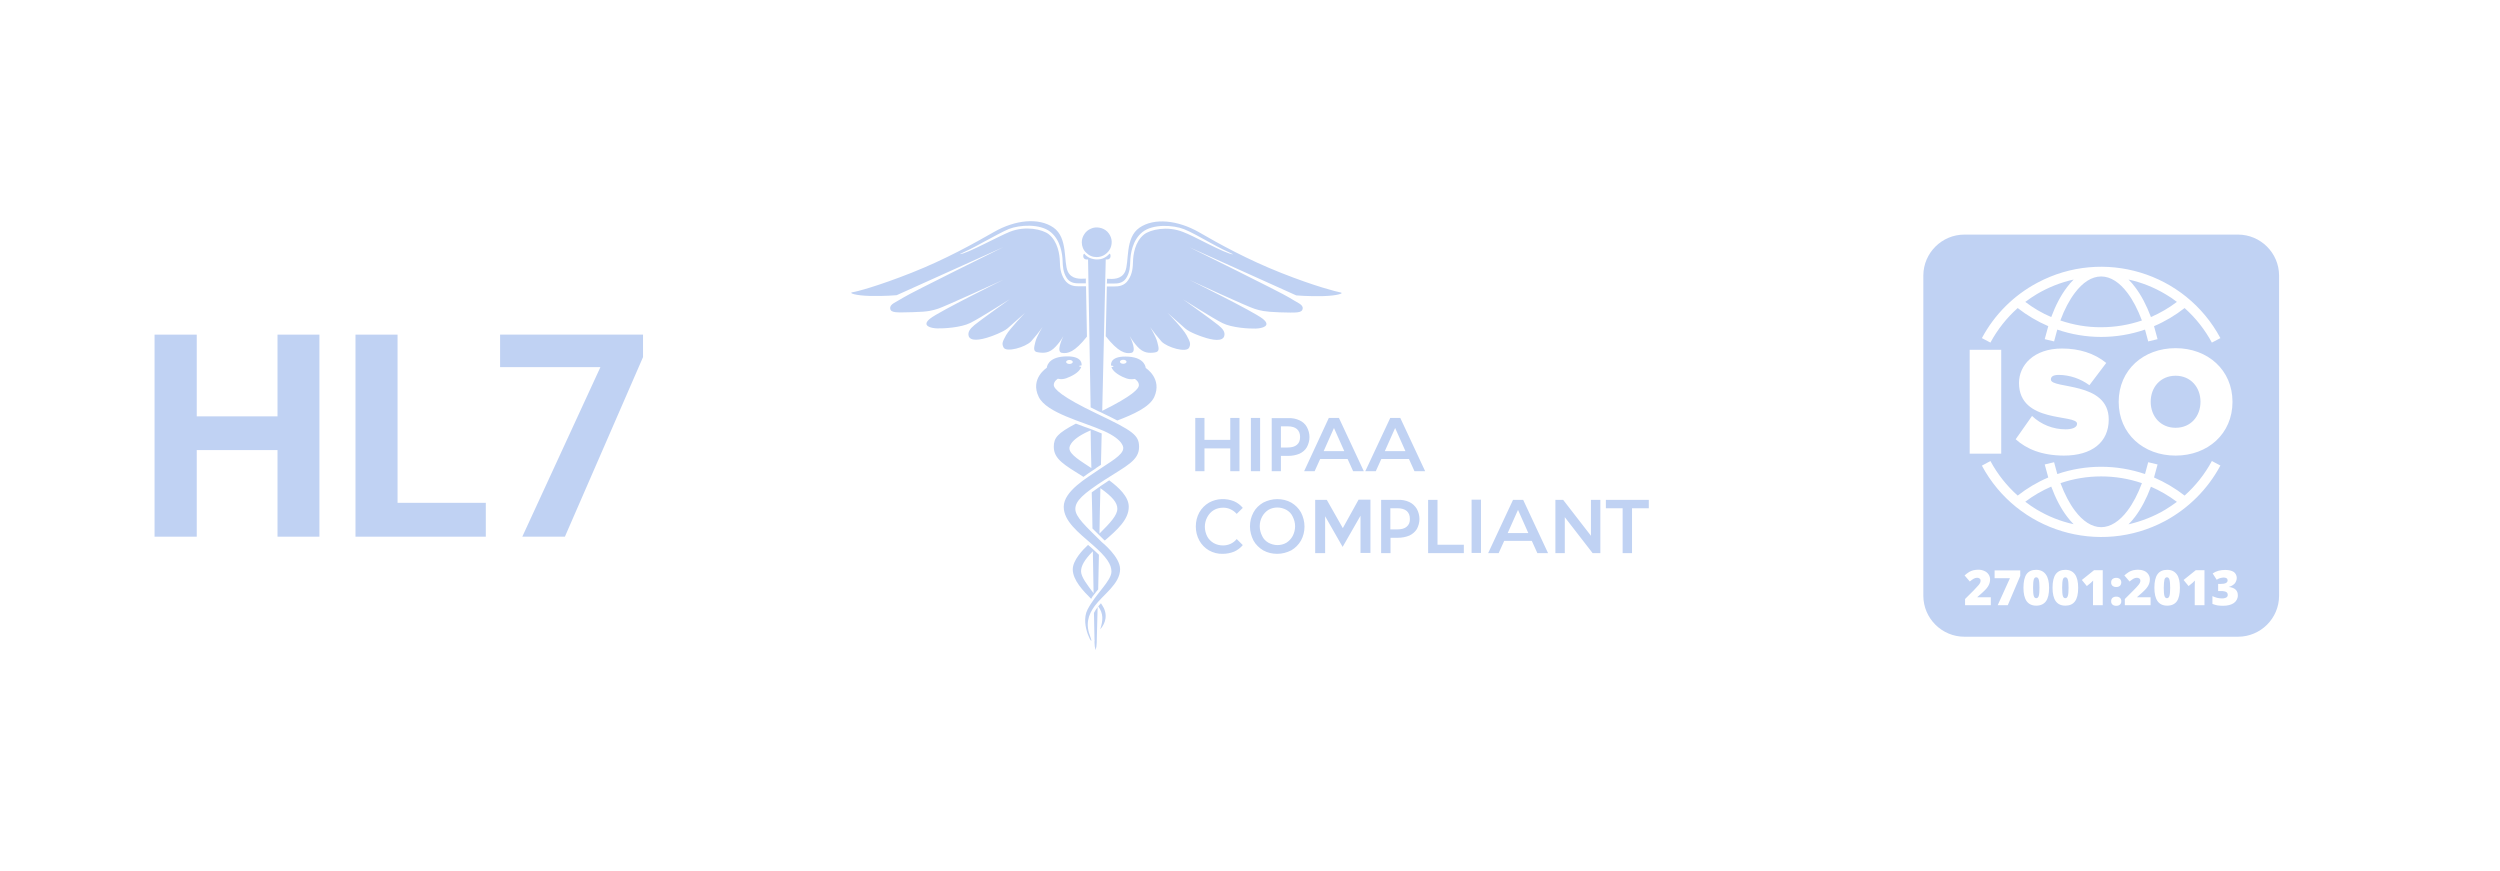 <svg width="373" height="130" viewBox="0 0 373 130" fill="none" xmlns="http://www.w3.org/2000/svg">
<path d="M43.102 67.153H27.553V62.122H43.102V67.153ZM29.354 80.073H23.06V49.927H29.354V80.073ZM47.657 80.073H41.404V49.927H47.657V80.073Z" fill="#C0D2F3"/>
<path d="M72.482 80.073H57.367V75.021H72.482V80.073ZM59.314 80.073H53.04V49.927H59.314V80.073Z" fill="#C0D2F3"/>
<path d="M95.94 53.281L84.283 80.073H77.927L89.584 54.772H74.614V49.927H95.94V53.281Z" fill="#C0D2F3"/>
<path d="M181.109 76.101C181.521 75.856 182.016 75.747 182.511 75.747C182.896 75.747 183.28 75.829 183.61 75.992C183.967 76.155 184.27 76.4 184.517 76.672L185.424 75.774C185.067 75.339 184.627 75.012 184.132 74.794C183.528 74.55 182.896 74.441 182.236 74.468C181.576 74.495 180.944 74.686 180.394 74.985C179.79 75.339 179.295 75.829 178.938 76.454C178.581 77.108 178.416 77.815 178.416 78.55C178.416 79.285 178.581 79.992 178.938 80.645C179.268 81.244 179.762 81.761 180.367 82.115C180.999 82.469 181.714 82.659 182.428 82.632C183.006 82.632 183.583 82.523 184.132 82.305C184.627 82.088 185.094 81.734 185.424 81.326L184.517 80.427C184.27 80.727 183.967 80.972 183.61 81.135C183.253 81.298 182.868 81.38 182.483 81.38C181.989 81.38 181.521 81.271 181.082 81.026C180.669 80.781 180.34 80.455 180.12 80.046C179.9 79.611 179.762 79.094 179.762 78.604C179.762 78.115 179.872 77.625 180.12 77.162C180.367 76.699 180.697 76.346 181.109 76.101ZM179.707 66.903H183.555V70.304H184.929V62.358H183.555V65.624H179.707V62.358H178.333V70.304H179.707V66.903ZM186.633 70.304H188.008V62.358H186.633V70.304ZM193.889 62.712C193.367 62.467 192.79 62.358 192.213 62.386H189.739V70.304H191.113V68.019H192.213C192.79 68.019 193.367 67.91 193.889 67.692C194.357 67.474 194.741 67.148 194.989 66.712C195.236 66.25 195.374 65.733 195.374 65.216C195.374 64.699 195.236 64.182 194.989 63.719C194.741 63.256 194.357 62.93 193.889 62.712ZM193.505 66.359C193.202 66.631 192.735 66.767 192.13 66.767H191.113V63.61H192.13C192.735 63.61 193.202 63.746 193.505 64.018C193.807 64.29 193.972 64.671 193.972 65.189C193.972 65.706 193.834 66.087 193.505 66.359ZM207.412 62.386L203.701 70.304H205.268L206.092 68.481H210.215L211.04 70.304H212.634L208.923 62.358H207.412V62.386ZM206.615 67.311L208.154 63.855L209.693 67.311H206.615ZM192.653 74.985C192.02 74.631 191.306 74.468 190.564 74.468C189.822 74.468 189.135 74.659 188.475 74.985C187.87 75.339 187.348 75.829 187.018 76.454C186.661 77.108 186.496 77.815 186.496 78.55C186.496 79.285 186.688 79.992 187.018 80.645C187.348 81.244 187.87 81.761 188.475 82.115C189.107 82.469 189.822 82.632 190.564 82.632C191.306 82.632 191.993 82.441 192.653 82.115C193.257 81.761 193.752 81.271 194.109 80.645C194.467 79.992 194.631 79.285 194.631 78.55C194.631 77.815 194.439 77.108 194.109 76.454C193.752 75.829 193.257 75.339 192.653 74.985ZM192.872 79.965C192.653 80.373 192.323 80.727 191.938 80.972C191.526 81.217 191.058 81.326 190.591 81.326C190.124 81.326 189.657 81.189 189.244 80.972C188.832 80.727 188.502 80.4 188.31 79.965C188.09 79.529 187.953 79.04 187.953 78.523C187.953 78.006 188.063 77.543 188.31 77.08C188.53 76.672 188.86 76.318 189.244 76.073C189.657 75.829 190.124 75.72 190.591 75.72C191.058 75.72 191.526 75.856 191.938 76.073C192.35 76.318 192.68 76.645 192.872 77.08C193.092 77.516 193.23 78.006 193.23 78.523C193.23 79.04 193.092 79.529 192.872 79.965ZM239.596 74.577V75.829H242.097V82.523H243.499V75.829H246V74.577H239.596ZM237.37 79.938L233.22 74.577H232.065V82.523H233.467V77.162L237.617 82.523H238.772V74.577H237.37V79.938ZM202.684 74.577L200.348 78.795L197.957 74.577H196.226V82.523H197.71V77.026L200.321 81.598L202.987 76.944V82.496H204.471V74.55H202.684V74.577ZM210.27 74.903C209.748 74.658 209.143 74.55 208.566 74.577H206.065V82.523H207.467V80.237H208.566C209.143 80.237 209.748 80.128 210.27 79.91C210.737 79.693 211.122 79.366 211.397 78.931C211.644 78.468 211.782 77.951 211.782 77.434C211.782 76.917 211.644 76.4 211.397 75.937C211.122 75.475 210.737 75.121 210.27 74.903ZM209.885 78.577C209.583 78.849 209.116 78.985 208.484 78.985H207.439V75.829H208.484C209.088 75.829 209.556 75.965 209.885 76.237C210.188 76.509 210.353 76.89 210.353 77.407C210.38 77.897 210.215 78.305 209.885 78.577ZM201.063 68.481L201.887 70.304H203.481L199.771 62.358H198.259L194.576 70.304H196.143L196.968 68.481H201.063ZM199.029 63.855L200.568 67.311H197.49L199.029 63.855ZM214.475 74.577H213.074V82.523H218.406V81.271H214.475V74.577ZM219.56 82.496H220.962V74.55H219.56V82.496ZM163.217 91.449C163.244 93.353 163.272 94.741 163.299 95.422C163.327 95.503 163.327 95.612 163.299 95.694C163.299 95.803 163.299 95.884 163.299 95.884C163.299 96.265 163.354 96.646 163.464 97C163.574 96.646 163.629 96.265 163.629 95.884C163.629 95.748 163.684 93.762 163.766 90.578C163.739 90.605 163.711 90.632 163.711 90.659C163.519 90.904 163.354 91.177 163.217 91.449ZM157.5 51.718C157.94 51.256 158.352 50.711 158.654 50.14C158.434 50.63 157.582 52.48 158.407 52.644C159.314 52.807 160.331 52.535 162.172 50.221C162.117 47.255 162.062 44.67 162.035 42.711H161.045C160.99 42.711 160.963 42.711 160.908 42.711C160.358 42.711 159.451 42.656 158.847 41.758C158.187 40.779 158.16 39.772 158.132 39.037C158.105 37.976 157.83 36.044 156.483 34.955C155.548 34.221 153.02 33.649 150.684 34.574C149.914 34.874 148.375 35.663 146.863 36.398C145.489 37.078 143.73 37.921 143.18 37.921C144.087 37.513 145.297 36.915 146.616 36.18C148.128 35.363 149.722 34.493 150.519 34.166C152.113 33.54 155.164 33.35 156.73 34.602C158.214 35.799 158.517 37.867 158.544 38.983C158.572 39.718 158.599 40.615 159.176 41.514C159.699 42.275 160.523 42.276 161.018 42.276H161.128H162.007C162.007 42.031 162.007 41.813 162.007 41.568C161.128 41.622 159.864 41.677 159.314 40.507C158.654 39.092 159.369 35.472 157.17 33.948C154.971 32.425 151.453 32.806 148.32 34.602C145.214 36.37 141.092 38.683 136.007 40.697C130.922 42.711 127.762 43.527 127.157 43.609C126.58 43.718 127.624 44.099 129.795 44.153C131.967 44.208 133.781 44.044 133.781 44.044L149.722 36.86C149.722 36.86 135.98 43.636 134.825 44.371C133.671 45.106 132.736 45.35 132.819 46.031C132.901 46.711 133.781 46.63 136.199 46.575C138.618 46.521 139.14 46.303 139.965 46.058C140.789 45.813 149.722 41.731 149.722 41.731C149.722 41.731 140.157 46.439 138.783 47.528C137.409 48.616 138.893 48.97 139.827 48.997C140.789 49.024 143.345 48.888 144.775 48.181C146.204 47.473 150.656 44.643 150.656 44.643C150.656 44.643 146.259 47.772 145.407 48.48C144.72 49.051 144.362 49.541 144.527 50.14C144.775 50.902 146.094 50.82 147.853 50.194C147.853 50.194 149.667 49.568 150.354 48.97C151.041 48.344 152.965 46.657 152.965 46.657C152.965 46.657 150.684 48.997 150.107 50.004C149.557 51.011 149.447 51.256 149.722 51.827C150.107 52.644 153.02 51.8 153.844 50.929C154.449 50.249 155.026 49.541 155.548 48.779C155.548 48.779 154.669 50.194 154.477 51.011C154.284 51.827 154.064 52.48 154.861 52.562C155.741 52.698 156.565 52.725 157.5 51.718ZM162.942 70.25C163.024 70.196 163.107 70.141 163.189 70.087C163.354 69.978 163.492 69.896 163.601 69.787C163.821 69.651 164.041 69.488 164.261 69.352C164.289 67.801 164.344 66.222 164.371 64.671C163.931 64.481 163.464 64.29 162.969 64.1C162.942 64.1 162.914 64.073 162.887 64.073C162.832 64.046 162.804 64.046 162.749 64.018C162.42 63.91 162.117 63.773 161.76 63.665C161.348 63.501 160.935 63.365 160.523 63.202C157.775 64.644 157.225 65.325 157.225 66.658C157.225 68.536 158.847 69.379 161.65 71.148C162.09 70.822 162.53 70.522 162.942 70.25ZM159.561 66.903C159.561 66.903 159.369 65.706 162.475 64.318C162.557 64.29 162.639 64.236 162.722 64.209C162.749 66.087 162.777 67.964 162.832 69.842C161.293 68.808 159.561 67.828 159.561 66.903ZM164.261 90.006C164.124 90.17 163.986 90.333 163.849 90.469C164.646 91.53 164.591 92.564 164.151 93.898C164.563 93.435 165.388 92.265 164.701 90.741C164.563 90.496 164.426 90.251 164.261 90.006ZM162.997 78.849C163.299 79.148 163.656 79.502 164.014 79.856C164.234 80.074 164.453 80.291 164.701 80.536C164.728 80.564 164.783 80.591 164.838 80.645C166.707 79.04 168.411 77.516 168.411 75.611C168.411 74.114 166.955 72.754 165.498 71.665C165.36 71.747 165.223 71.828 165.086 71.937C164.756 72.155 164.453 72.345 164.179 72.536C164.179 72.536 164.151 72.536 164.151 72.563C164.096 72.618 164.014 72.645 163.959 72.699C163.574 72.971 163.217 73.216 162.887 73.461C162.942 75.284 162.969 77.108 162.997 78.849ZM164.179 72.835C165.993 74.141 166.707 74.985 166.707 75.91C166.707 76.863 165.69 77.978 164.041 79.611C164.069 77.434 164.124 75.175 164.179 72.835ZM174.21 46.684C174.21 46.684 176.134 48.371 176.821 48.997C177.509 49.623 179.323 50.221 179.323 50.221C181.082 50.847 182.401 50.929 182.648 50.167C182.841 49.568 182.456 49.051 181.769 48.507C180.917 47.8 176.519 44.67 176.519 44.67C176.519 44.67 180.972 47.5 182.401 48.208C183.83 48.915 186.386 49.051 187.348 49.024C188.31 48.997 189.767 48.643 188.392 47.555C187.018 46.466 177.454 41.758 177.454 41.758C177.454 41.758 186.359 45.867 187.211 46.085C188.035 46.33 188.557 46.521 190.976 46.602C193.395 46.657 194.247 46.738 194.357 46.058C194.467 45.405 193.505 45.16 192.35 44.398C191.196 43.663 177.454 36.887 177.454 36.887L193.395 44.072C193.395 44.072 195.209 44.235 197.38 44.18C199.551 44.126 200.596 43.745 200.018 43.636C199.441 43.527 196.253 42.738 191.168 40.724C186.084 38.711 181.961 36.425 178.855 34.629C175.75 32.86 172.204 32.452 170.005 33.976C167.807 35.499 168.521 39.092 167.862 40.534C167.312 41.704 166.048 41.65 165.168 41.595C165.168 41.813 165.168 42.058 165.141 42.303H166.048H166.157C166.652 42.303 167.477 42.303 167.999 41.541C168.576 40.67 168.604 39.745 168.631 39.01C168.659 37.894 168.961 35.826 170.445 34.629C172.012 33.377 175.062 33.567 176.657 34.193C177.454 34.493 179.048 35.363 180.559 36.207C181.879 36.942 183.088 37.541 183.995 37.949C183.418 37.949 181.686 37.105 180.312 36.425C178.828 35.663 177.289 34.901 176.492 34.602C174.155 33.676 171.627 34.248 170.692 34.983C169.318 36.071 169.071 38.003 169.043 39.064C169.016 39.799 168.988 40.833 168.329 41.786C167.752 42.684 166.845 42.738 166.267 42.738C166.212 42.738 166.185 42.738 166.13 42.738H165.141C165.086 44.697 165.031 47.255 164.976 50.167C166.845 52.535 167.917 52.834 168.796 52.644C169.621 52.48 168.796 50.63 168.549 50.14C168.878 50.711 169.263 51.228 169.703 51.718C170.61 52.725 171.462 52.698 172.287 52.589C173.111 52.48 172.864 51.854 172.671 51.038C172.479 50.221 171.599 48.806 171.599 48.806C172.122 49.541 172.699 50.276 173.303 50.956C174.128 51.827 177.041 52.698 177.426 51.854C177.674 51.31 177.591 51.038 177.041 50.031C176.519 49.024 174.21 46.684 174.21 46.684ZM163.629 38.357C164.069 38.357 164.508 38.221 164.866 37.976C165.223 37.731 165.525 37.377 165.69 36.996C165.855 36.588 165.91 36.153 165.828 35.717C165.745 35.282 165.525 34.901 165.223 34.574C164.921 34.275 164.508 34.057 164.069 33.976C163.629 33.894 163.189 33.921 162.777 34.112C162.365 34.275 162.007 34.574 161.787 34.928C161.54 35.282 161.403 35.717 161.403 36.153C161.403 36.452 161.458 36.724 161.568 36.996C161.678 37.268 161.842 37.513 162.062 37.704C162.282 37.921 162.502 38.085 162.777 38.194C163.024 38.302 163.327 38.357 163.629 38.357ZM170.94 54.902C170.94 54.902 170.885 53.378 168.384 53.215C165.828 53.052 165.718 54.14 165.773 54.548C165.965 54.548 166.13 54.603 166.13 54.657C166.13 54.712 165.993 54.766 165.828 54.766C165.965 55.174 166.35 55.664 167.449 56.208C168.356 56.644 168.796 56.617 169.318 56.535C169.318 56.535 169.923 56.889 169.923 57.46C169.923 58.004 168.961 59.066 164.453 61.297C164.728 49.269 164.976 38.711 164.976 38.711H165.251C165.36 38.711 165.47 38.656 165.553 38.575C165.635 38.493 165.69 38.384 165.69 38.275V38.139C165.69 38.085 165.69 38.03 165.663 37.976C165.635 37.921 165.608 37.867 165.553 37.84C165.305 38.112 165.031 38.33 164.701 38.493C164.371 38.656 164.014 38.711 163.656 38.711C163.299 38.711 162.942 38.629 162.612 38.493C162.282 38.357 161.98 38.112 161.76 37.84C161.705 37.894 161.678 37.921 161.65 37.976C161.623 38.03 161.623 38.085 161.623 38.139V38.275C161.623 38.384 161.678 38.493 161.76 38.575C161.842 38.656 161.952 38.711 162.062 38.711H162.337C162.337 38.711 162.53 48.97 162.722 60.78C163.107 60.971 163.492 61.161 163.931 61.379C163.986 61.406 164.069 61.433 164.124 61.46C165.141 61.95 165.993 62.358 166.707 62.739C169.126 61.814 171.489 60.753 172.204 59.256C173.468 56.48 170.94 54.902 170.94 54.902ZM167.587 54.276C167.312 54.276 167.092 54.14 167.092 53.977C167.092 53.814 167.312 53.678 167.587 53.678C167.862 53.678 168.081 53.814 168.081 53.977C168.081 54.14 167.862 54.276 167.587 54.276ZM163.217 88.727C163.437 88.455 163.629 88.183 163.849 87.938C163.876 86.387 163.931 84.645 163.959 82.768C163.684 82.496 163.382 82.224 163.052 81.924C162.942 81.843 162.859 81.734 162.749 81.652C162.612 81.516 162.475 81.407 162.337 81.298C161.568 82.006 160.056 83.584 160.056 84.945C160.056 86.55 161.623 88.183 162.804 89.353C162.914 89.108 163.052 88.918 163.217 88.727ZM163.052 82.251C163.107 84.564 163.134 86.686 163.162 88.51C162.255 87.312 161.293 86.088 161.293 85.244C161.293 84.455 161.76 83.557 163.052 82.251ZM163.684 61.733C158.324 59.175 157.225 58.004 157.225 57.433C157.225 56.861 157.83 56.508 157.83 56.508C158.352 56.617 158.792 56.617 159.699 56.181C160.798 55.664 161.183 55.147 161.32 54.739C161.155 54.739 161.018 54.684 161.018 54.63C161.018 54.575 161.183 54.521 161.375 54.521V54.494C161.403 54.086 161.265 53.024 158.737 53.188C156.236 53.351 156.181 54.875 156.181 54.875C156.181 54.875 153.652 56.48 154.971 59.202C156.126 61.624 161.54 62.903 164.673 64.29C167.779 65.678 167.587 66.876 167.587 66.876C167.587 67.91 165.498 68.998 163.849 70.141C162.2 71.284 158.709 73.271 158.709 75.611C158.709 77.761 160.88 79.421 162.997 81.271C165.141 83.122 165.828 84.237 165.828 85.271C165.828 86.686 163.464 88.591 162.255 90.959C161.045 93.326 163.437 97 162.694 95.068C161.925 93.136 162.337 91.775 163.327 90.415C164.536 88.755 167.119 87.122 167.119 84.918C167.119 83.067 164.398 80.89 164.398 80.89C161.98 78.495 160.441 77.135 160.441 75.937C160.441 74.74 161.595 73.679 164.838 71.583C168.054 69.515 169.95 68.699 169.95 66.685C169.95 64.916 169.043 64.29 163.684 61.733ZM159.561 53.705C159.836 53.705 160.056 53.841 160.056 54.004C160.056 54.167 159.836 54.303 159.561 54.303C159.286 54.303 159.066 54.167 159.066 54.004C159.066 53.841 159.286 53.705 159.561 53.705ZM225.744 74.577L222.034 82.523H223.6L224.425 80.7H228.547L229.372 82.523H230.966L227.256 74.577H225.744ZM224.947 79.529L226.486 76.073L228.025 79.529H224.947Z" fill="#C0D2F3"/>
<path d="M333.901 35C337.279 35 340.021 37.736 340.039 41.09V88.91C340.021 92.282 337.279 95 333.901 95H293.099C289.721 95 286.979 92.264 286.961 88.91V41.09C286.979 37.736 289.721 35 293.099 35H333.901ZM315.749 89.023C315.554 89.006 315.341 89.075 315.182 89.197C315.04 89.337 314.97 89.511 314.987 89.702C314.97 89.894 315.04 90.069 315.182 90.208C315.341 90.33 315.537 90.399 315.749 90.382C315.944 90.399 316.139 90.33 316.298 90.208C316.44 90.069 316.51 89.894 316.492 89.702C316.51 89.511 316.439 89.337 316.298 89.197C316.139 89.075 315.944 89.006 315.749 89.023ZM332.007 85.035C331.67 85.035 331.334 85.069 330.997 85.156C330.678 85.243 330.395 85.383 330.129 85.558L330.731 86.498C331.033 86.289 331.404 86.184 331.776 86.167C331.918 86.167 332.077 86.202 332.201 86.272C332.307 86.341 332.36 86.463 332.36 86.585C332.36 86.951 332.006 87.125 331.28 87.125H330.944V88.188H331.263C331.493 88.17 331.705 88.187 331.918 88.239C332.042 88.257 332.166 88.327 332.272 88.414C332.343 88.501 332.379 88.623 332.379 88.744C332.397 88.901 332.308 89.058 332.166 89.145C331.954 89.25 331.706 89.302 331.476 89.284C331.245 89.284 331.015 89.249 330.803 89.197C330.555 89.128 330.324 89.058 330.094 88.936V90.103C330.342 90.208 330.607 90.277 330.873 90.329C331.139 90.364 331.404 90.382 331.67 90.382C332.361 90.382 332.91 90.243 333.3 89.964C333.672 89.703 333.901 89.267 333.884 88.814C333.884 88.1 333.441 87.682 332.556 87.577V87.561C332.892 87.474 333.194 87.299 333.424 87.055C333.618 86.811 333.725 86.515 333.725 86.219C333.725 85.871 333.547 85.54 333.3 85.349C332.981 85.14 332.556 85.035 332.007 85.035ZM303.795 85.018C303.157 85.018 302.679 85.227 302.36 85.662C302.059 86.097 301.899 86.776 301.899 87.699C301.899 88.587 302.059 89.249 302.378 89.702C302.697 90.138 303.175 90.364 303.812 90.364C304.45 90.364 304.928 90.138 305.247 89.72C305.566 89.302 305.725 88.622 305.725 87.699C305.725 86.811 305.566 86.149 305.229 85.696C304.893 85.243 304.432 85.018 303.795 85.018ZM308.151 85.018C307.514 85.018 307.036 85.227 306.717 85.662C306.398 86.097 306.238 86.776 306.238 87.699C306.238 88.587 306.398 89.249 306.717 89.702C307.036 90.138 307.514 90.364 308.151 90.364C308.789 90.364 309.267 90.155 309.586 89.72C309.905 89.302 310.063 88.622 310.063 87.699C310.063 86.811 309.905 86.149 309.586 85.696C309.249 85.243 308.789 85.018 308.151 85.018ZM323.347 85.018C322.709 85.018 322.231 85.227 321.912 85.662C321.593 86.097 321.434 86.776 321.434 87.699C321.434 88.587 321.593 89.249 321.912 89.702C322.231 90.138 322.709 90.364 323.347 90.364C323.984 90.364 324.48 90.138 324.781 89.72C325.082 89.302 325.241 88.622 325.241 87.699C325.241 86.811 325.118 86.149 324.781 85.696C324.445 85.243 323.984 85.018 323.347 85.018ZM295.152 85C294.904 85 294.656 85.035 294.408 85.087C294.196 85.139 294 85.227 293.806 85.331C293.558 85.488 293.328 85.662 293.115 85.853L293.895 86.759C294.072 86.602 294.267 86.463 294.479 86.341C294.639 86.254 294.815 86.201 294.992 86.201C295.134 86.201 295.258 86.236 295.364 86.323C295.47 86.393 295.506 86.515 295.506 86.637C295.506 86.741 295.471 86.846 295.436 86.95C295.382 87.072 295.294 87.194 295.205 87.299C295.081 87.438 294.851 87.7 294.479 88.083L293.187 89.372V90.295H297.029V89.11H295.028V89.075C295.612 88.57 296.002 88.222 296.179 88.03C296.338 87.874 296.481 87.699 296.604 87.508C296.817 87.177 296.923 86.811 296.923 86.428C296.923 86.167 296.834 85.923 296.692 85.696C296.533 85.47 296.321 85.296 296.073 85.191C295.772 85.052 295.471 85 295.152 85ZM297.596 85.105V86.272H299.881L298.057 90.295H299.562L301.421 85.923V85.105H297.596ZM312.437 85.069L310.613 86.532L311.356 87.439L311.959 86.95C312.083 86.846 312.189 86.742 312.295 86.62C312.277 86.899 312.277 87.212 312.277 87.543V90.295H313.729V85.069H312.437ZM318.989 85C318.742 85 318.494 85.035 318.246 85.087C318.034 85.139 317.838 85.227 317.644 85.331C317.396 85.488 317.166 85.662 316.953 85.853L317.732 86.759C317.927 86.602 318.104 86.463 318.316 86.341C318.476 86.254 318.653 86.201 318.83 86.201C318.972 86.201 319.096 86.236 319.202 86.323C319.308 86.393 319.344 86.515 319.344 86.637C319.344 86.741 319.326 86.846 319.273 86.95C319.22 87.072 319.131 87.194 319.043 87.299C318.937 87.438 318.688 87.7 318.316 88.083L317.023 89.372V90.295H320.867V89.11H318.866V89.075C319.45 88.57 319.84 88.222 320.017 88.03C320.176 87.874 320.318 87.699 320.442 87.508C320.655 87.177 320.761 86.811 320.761 86.428C320.761 86.149 320.672 85.905 320.53 85.679C320.371 85.453 320.159 85.278 319.911 85.174C319.61 85.052 319.308 85 318.989 85ZM327.614 85.069L325.79 86.532L326.534 87.439L327.137 86.95C327.26 86.846 327.367 86.742 327.473 86.62C327.455 86.899 327.455 87.212 327.455 87.543V90.295H328.907V85.069H327.614ZM303.812 86.132C303.989 86.132 304.114 86.254 304.185 86.481C304.255 86.724 304.29 87.125 304.29 87.699C304.29 88.274 304.255 88.675 304.185 88.901C304.114 89.128 303.989 89.25 303.812 89.25C303.635 89.25 303.511 89.145 303.44 88.919C303.37 88.692 303.334 88.291 303.334 87.699C303.334 87.107 303.37 86.707 303.44 86.463C303.511 86.237 303.635 86.132 303.812 86.132ZM308.151 86.132C308.328 86.132 308.453 86.254 308.523 86.481C308.594 86.724 308.629 87.125 308.629 87.699C308.629 88.274 308.594 88.675 308.523 88.901C308.453 89.128 308.328 89.25 308.151 89.25C307.974 89.25 307.85 89.145 307.779 88.919C307.708 88.692 307.673 88.291 307.673 87.699C307.673 87.107 307.708 86.707 307.779 86.463C307.85 86.237 307.974 86.132 308.151 86.132ZM323.311 86.132C323.488 86.132 323.612 86.254 323.683 86.481C323.753 86.724 323.789 87.125 323.789 87.699C323.789 88.274 323.753 88.675 323.683 88.901C323.612 89.128 323.488 89.25 323.311 89.25C323.134 89.25 323.01 89.145 322.939 88.919C322.869 88.692 322.833 88.291 322.833 87.699C322.833 87.107 322.886 86.707 322.939 86.463C323.01 86.237 323.134 86.132 323.311 86.132ZM315.749 86.219C315.554 86.201 315.341 86.272 315.182 86.394C315.04 86.533 314.97 86.707 314.987 86.898C314.97 87.09 315.04 87.264 315.182 87.403C315.341 87.525 315.537 87.595 315.749 87.577C315.944 87.594 316.139 87.525 316.298 87.403C316.563 87.107 316.563 86.672 316.298 86.394C316.139 86.272 315.944 86.201 315.749 86.219ZM330.011 68.786C328.967 70.728 327.587 72.475 325.942 73.94C324.545 72.846 323.007 71.946 321.38 71.24L321.91 69.298L320.513 68.963L320.035 70.728C315.79 69.281 311.192 69.281 306.947 70.728L306.47 68.963L305.072 69.298L305.603 71.24C303.976 71.929 302.437 72.846 301.04 73.94C299.395 72.475 298.015 70.728 296.972 68.786L295.698 69.475C300.951 79.289 313.191 82.979 323.024 77.736C326.526 75.847 329.409 72.97 331.284 69.457L330.011 68.786ZM313.491 71.081C315.56 71.081 317.612 71.416 319.575 72.087C318.974 73.711 318.231 75.123 317.418 76.2C316.251 77.754 314.888 78.654 313.491 78.654C312.094 78.654 310.749 77.754 309.582 76.2C308.769 75.124 308.044 73.728 307.425 72.087C309.37 71.416 311.422 71.081 313.491 71.081ZM320.92 72.617C322.299 73.217 323.59 73.976 324.793 74.876C324.245 75.282 323.678 75.67 323.095 76.023C321.397 77.047 319.523 77.772 317.577 78.231C317.931 77.877 318.267 77.489 318.567 77.083C319.469 75.883 320.266 74.382 320.92 72.617ZM306.045 72.6C306.699 74.365 307.495 75.883 308.397 77.065C308.698 77.471 309.034 77.86 309.388 78.213C307.442 77.789 305.586 77.047 303.87 76.023C303.286 75.67 302.72 75.282 302.172 74.858C303.357 73.958 304.666 73.2 306.045 72.6ZM307.672 51.999C303.41 51.999 301.234 54.506 301.234 57.136C301.234 63.243 309.899 61.726 309.9 63.226C309.9 63.826 309.07 64.056 308.186 64.056C306.328 64.056 304.524 63.349 303.18 62.06L300.739 65.538C302.349 66.986 304.613 67.957 307.92 67.975C312.094 67.975 314.623 65.998 314.623 62.591C314.623 56.836 305.992 58.089 305.992 56.624C305.992 56.236 306.257 55.936 307.177 55.935C308.822 55.953 310.414 56.501 311.74 57.472L314.252 54.152C312.483 52.705 310.201 51.999 307.672 51.999ZM324.599 51.946C319.806 51.946 316.109 55.194 316.108 59.96C316.108 64.726 319.806 67.975 324.599 67.975C329.392 67.975 333.088 64.726 333.088 59.96C333.088 55.194 329.391 51.946 324.599 51.946ZM293.877 67.692H298.581V52.193H293.877V67.692ZM324.599 56.06C326.845 56.06 328.312 57.771 328.312 59.942C328.312 62.114 326.862 63.826 324.599 63.826C322.352 63.826 320.884 62.114 320.884 59.942C320.884 57.771 322.353 56.06 324.599 56.06ZM331.284 50.445C326.031 40.631 313.809 36.942 303.976 42.185C300.456 44.056 297.573 46.933 295.698 50.445L296.972 51.116C298.015 49.175 299.395 47.427 301.04 45.962C302.437 47.056 303.958 47.957 305.603 48.663L305.072 50.605L306.47 50.94L306.947 49.175C309.052 49.898 311.263 50.27 313.491 50.27C315.72 50.27 317.93 49.898 320.035 49.175L320.513 50.94L321.91 50.605L321.38 48.663C323.007 47.975 324.545 47.056 325.942 45.962C327.587 47.427 328.967 49.175 330.011 51.116L331.284 50.445ZM313.491 41.249C314.906 41.249 316.251 42.149 317.418 43.702C318.232 44.779 318.956 46.174 319.575 47.815C317.612 48.486 315.56 48.821 313.491 48.821C311.422 48.839 309.37 48.486 307.407 47.815C308.009 46.174 308.751 44.779 309.564 43.702C310.732 42.149 312.076 41.249 313.491 41.249ZM309.388 41.708C309.034 42.061 308.698 42.45 308.397 42.855C307.495 44.038 306.699 45.539 306.045 47.304C304.665 46.721 303.375 45.962 302.172 45.044C302.72 44.638 303.287 44.249 303.87 43.897C305.603 42.873 307.46 42.132 309.388 41.708ZM317.577 41.708C319.522 42.132 321.379 42.873 323.095 43.897C323.696 44.249 324.262 44.62 324.793 45.044C323.608 45.944 322.299 46.704 320.92 47.304C320.266 45.556 319.469 44.038 318.567 42.855C318.267 42.45 317.931 42.061 317.577 41.708Z" fill="#C0D2F3"/>
</svg>
